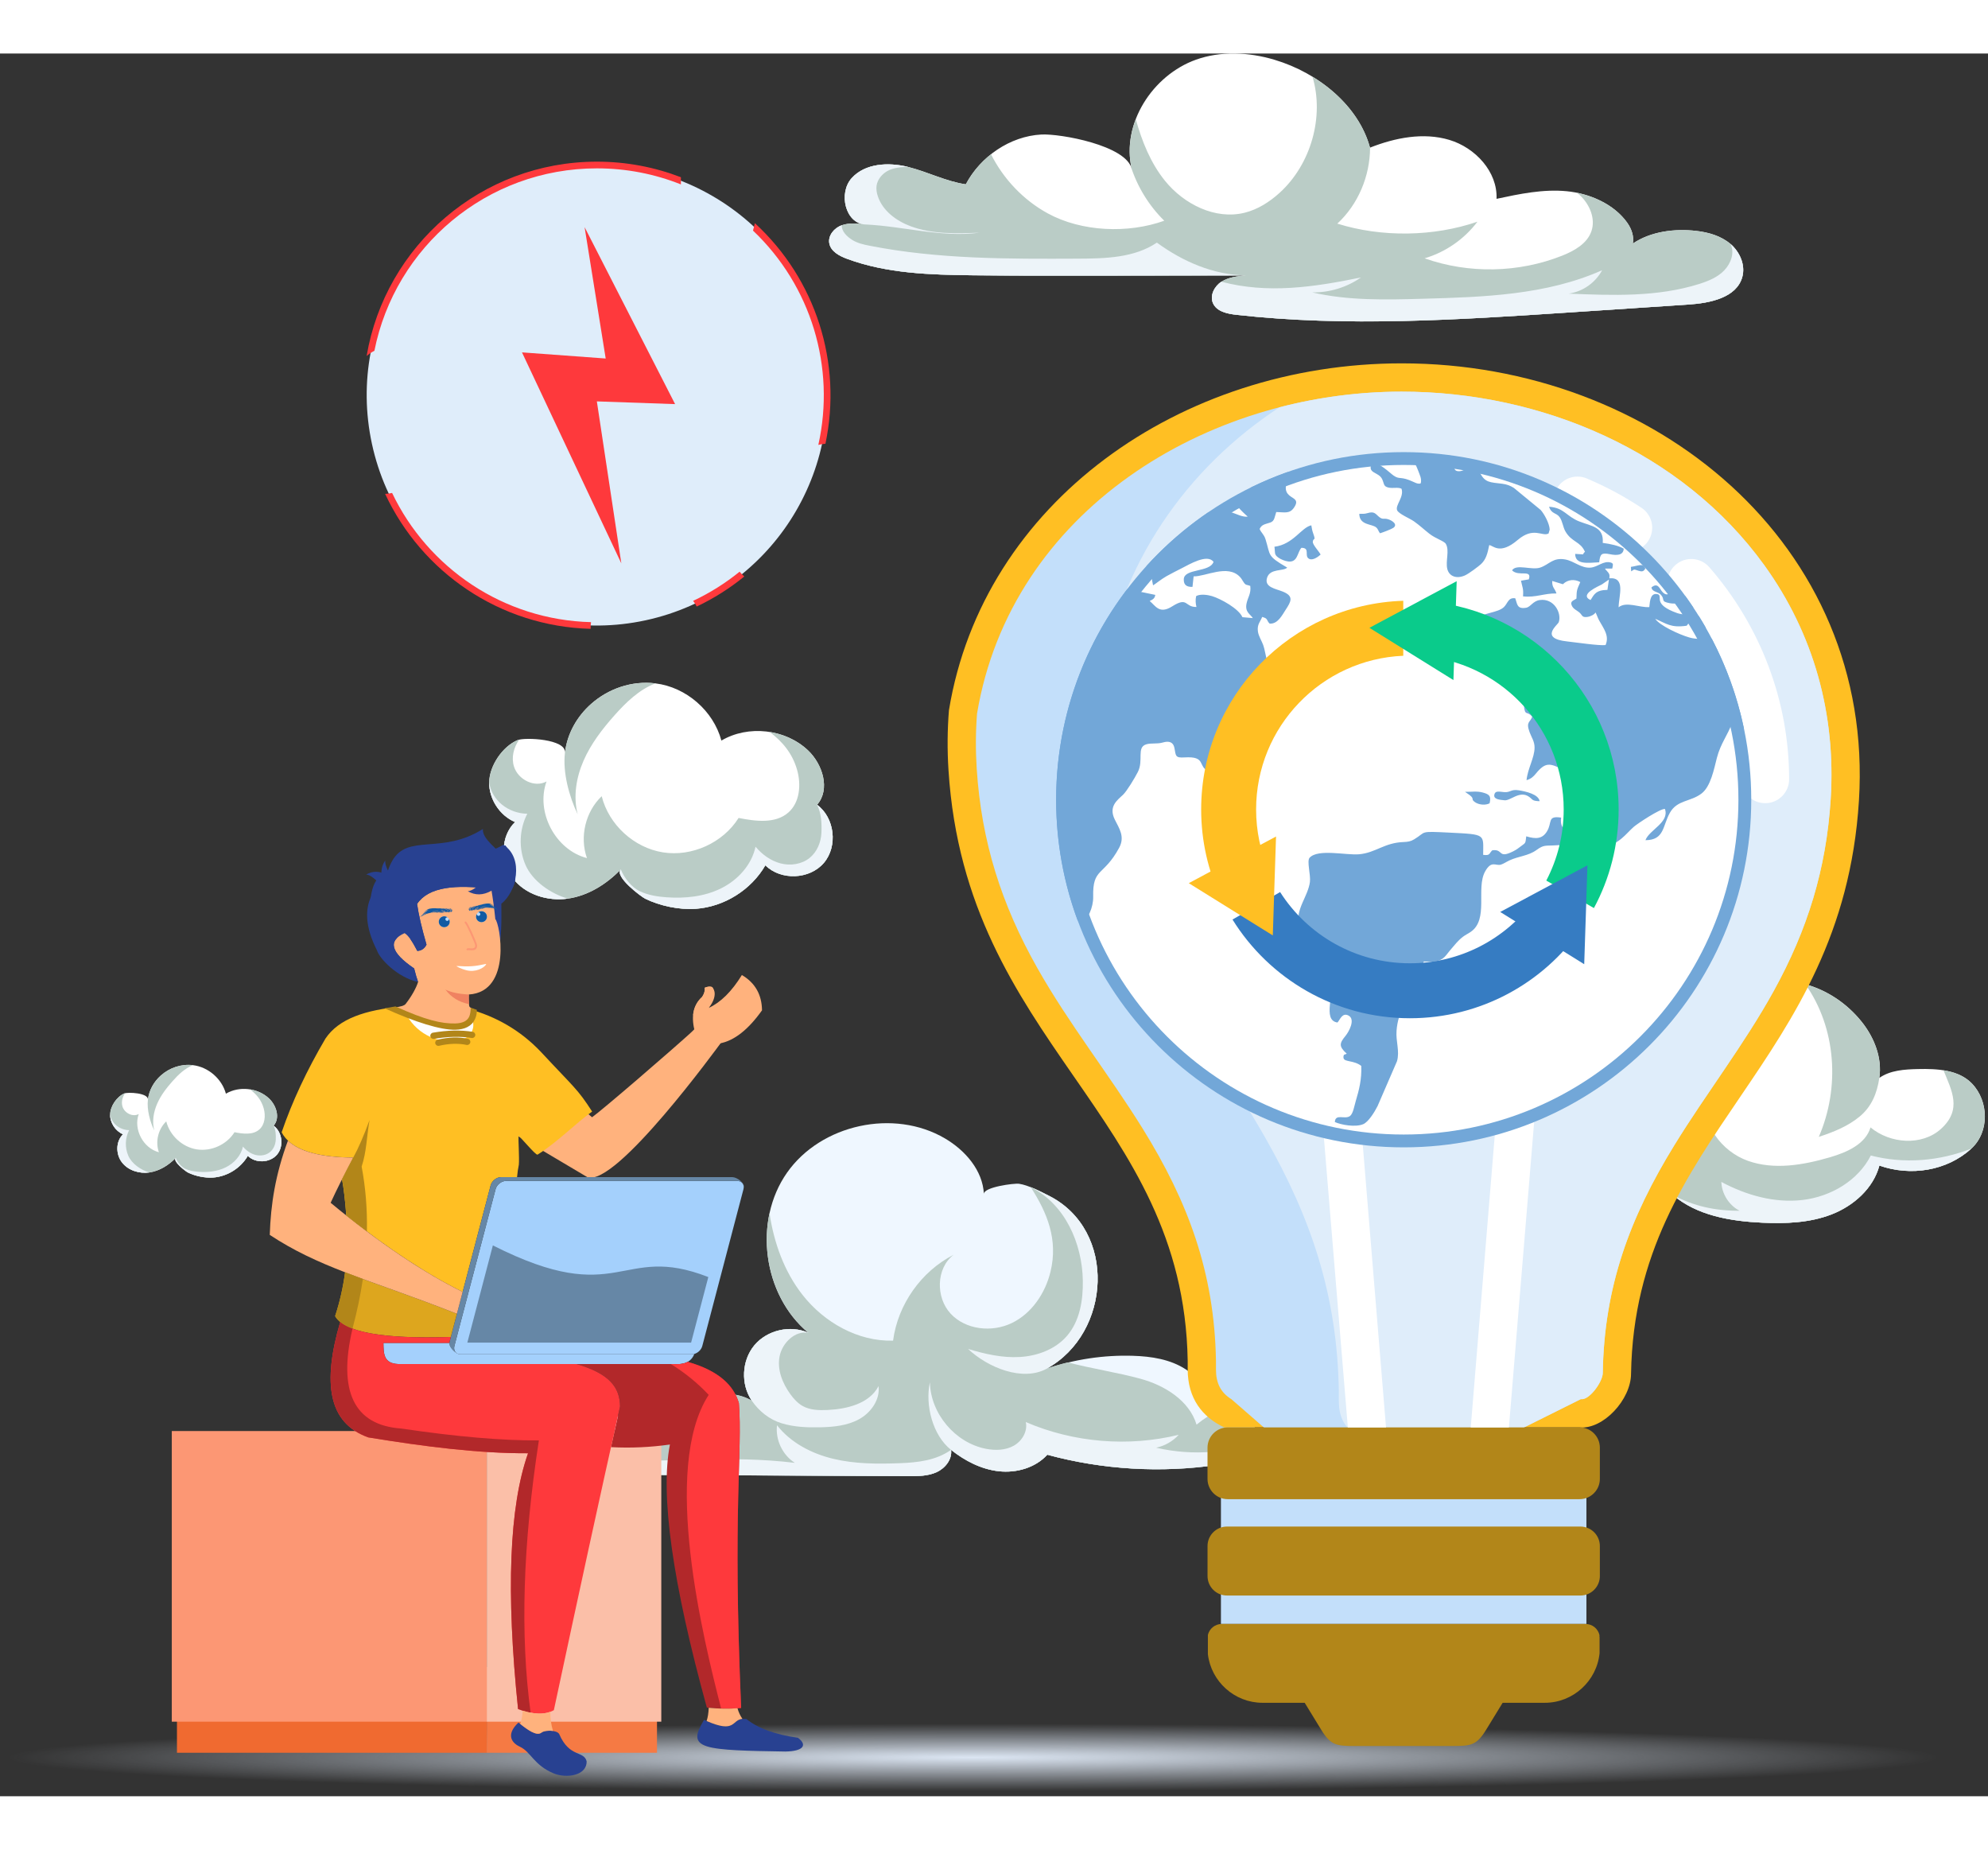 <svg xmlns="http://www.w3.org/2000/svg" width="459" height="427" viewBox="0 0 259 227" fill="none"><rect x="0" y="0" width="259" height="227" fill="#333333" stroke="none"/><path fill-rule="evenodd" clip-rule="evenodd" d="M126.803 226.342C56.961 226.342 -0.001 224.368 -0.001 221.95C-0.001 219.531 56.961 217.555 126.803 217.555C196.646 217.555 253.611 219.528 253.611 221.95C253.611 224.371 196.649 226.342 126.803 226.342Z" fill="url(#paint0_radial_628_2783)"></path><path fill-rule="evenodd" clip-rule="evenodd" d="M136.383 171.3C144.785 166.663 145.53 153.29 136.679 148.801C135.593 148.25 133.973 147.397 132.765 147.221C132.151 147.13 128.14 147.648 128.183 148.55C128.034 145.484 125.758 142.871 123.113 141.316C116.469 137.408 106.973 139.463 102.539 145.771C98.105 152.079 99.385 161.708 105.315 166.638C102.957 165.582 99.939 166.281 98.283 168.264C96.628 170.246 96.482 173.343 97.941 175.474C94.824 173.673 90.371 174.778 88.458 177.826C83.73 176.806 78.705 177.223 74.21 179.009C73.209 179.409 72.189 179.905 71.544 180.768C70.899 181.63 70.751 182.956 71.483 183.749C71.953 184.258 72.667 184.452 73.345 184.585C75.939 185.102 78.603 185.114 81.248 185.13C93.61 185.19 105.972 185.248 118.336 185.308C119.58 185.314 120.87 185.311 122.005 184.8C123.14 184.288 124.078 183.117 123.906 181.885C125.713 183.316 127.844 184.421 130.138 184.673C132.429 184.924 134.89 184.222 136.446 182.52C143.653 184.473 151.26 184.924 158.645 183.837C159.862 183.659 161.109 183.422 162.135 182.747C163.161 182.072 163.921 180.847 163.694 179.639C163.464 178.428 162.311 177.559 161.106 177.296C159.901 177.033 158.651 177.257 157.444 177.499C157.916 175.147 156.496 172.71 154.486 171.397C152.479 170.083 150 169.702 147.603 169.629C143.804 169.511 139.988 170.083 136.389 171.306L136.383 171.3Z" fill="#EFF7FF"></path><path fill-rule="evenodd" clip-rule="evenodd" d="M161.1 177.291C162.305 177.554 163.461 178.42 163.688 179.633C163.915 180.841 163.158 182.067 162.132 182.742C161.106 183.417 159.859 183.653 158.642 183.832C151.257 184.918 143.647 184.467 136.443 182.515C134.887 184.216 132.426 184.915 130.135 184.667C127.841 184.419 125.71 183.311 123.903 181.879C124.075 183.111 123.137 184.283 122.002 184.794C120.867 185.306 119.577 185.309 118.333 185.303C105.972 185.245 93.61 185.185 81.245 185.124C78.6 185.112 75.936 185.097 73.342 184.579C72.664 184.443 71.95 184.252 71.48 183.744C70.748 182.951 70.896 181.625 71.541 180.762C71.78 180.442 72.071 180.172 72.391 179.939C76.151 181.035 80.298 180.638 84.208 179.939C85.543 179.7 86.969 179.379 87.886 178.377C88.046 178.202 88.177 177.999 88.279 177.781C88.337 177.793 88.395 177.802 88.455 177.814C90.368 174.766 94.824 173.661 97.938 175.462C96.479 173.331 96.625 170.235 98.28 168.252C99.936 166.27 102.954 165.571 105.312 166.627C100.883 162.943 99.049 156.632 100.254 151.048C100.823 154.892 102.161 158.642 104.549 161.687C107.37 165.286 111.78 167.783 116.351 167.656C116.968 162.949 120.013 158.633 124.239 156.472C121.947 158.221 121.89 162.026 123.848 164.139C125.81 166.252 129.233 166.618 131.827 165.359C134.421 164.103 136.183 161.475 136.861 158.675C137.872 154.51 136.446 151.008 134.273 147.648C135.129 147.987 136.004 148.445 136.676 148.784C145.527 153.275 144.782 166.645 136.38 171.282C137.279 170.977 138.196 170.71 139.119 170.486C142.164 171.288 145.539 171.794 148.551 172.611C151.732 173.477 154.928 175.441 155.891 178.595C156.378 178.193 156.896 177.817 157.435 177.478C158.642 177.236 159.895 177.012 161.097 177.275L161.1 177.291Z" fill="#BACCC6"></path><path fill-rule="evenodd" clip-rule="evenodd" d="M136.382 171.3C144.784 166.663 145.529 153.29 136.678 148.801C136.006 148.462 135.132 148.005 134.275 147.666C138.7 149.818 140.995 154.927 141.073 159.849C141.116 162.398 140.674 165.104 139.009 167.035C137.508 168.775 135.183 169.644 132.892 169.783C130.597 169.923 128.318 169.399 126.118 168.733C128.718 171.185 133.255 173.028 136.382 171.3Z" fill="#EDF4F9"></path><path fill-rule="evenodd" clip-rule="evenodd" d="M97.943 175.47C96.484 173.339 96.629 170.243 98.285 168.26C99.941 166.278 102.958 165.579 105.316 166.635C103.576 166.314 101.914 167.955 101.569 169.689C101.221 171.423 101.938 173.218 102.983 174.647C103.418 175.243 103.924 175.806 104.566 176.167C105.54 176.714 106.715 176.742 107.832 176.687C110.389 176.563 113.283 175.846 114.457 173.576C114.681 175.328 113.48 177.029 111.933 177.883C110.386 178.739 108.558 178.909 106.793 178.945C105.126 178.979 103.431 178.906 101.835 178.419C100.237 177.931 98.887 176.851 97.943 175.473V175.47Z" fill="#EDF4F9"></path><path fill-rule="evenodd" clip-rule="evenodd" d="M71.545 180.764C70.901 181.627 70.752 182.953 71.485 183.746C71.954 184.254 72.668 184.448 73.346 184.581C75.94 185.099 78.604 185.111 81.249 185.126C93.611 185.187 105.973 185.244 118.338 185.305C119.582 185.311 120.871 185.308 122.006 184.796C123.141 184.285 124.08 183.113 123.907 181.881C121.946 183.258 119.609 183.528 117.215 183.619C114.318 183.725 111.382 183.725 108.561 183.047C105.74 182.372 103.016 180.958 101.23 178.676C101.006 180.571 101.947 182.553 103.558 183.576C95.191 182.547 86.719 183.513 78.292 183.349C75.837 183.304 72.459 183.047 71.551 180.764H71.545Z" fill="#EDF4F9"></path><path fill-rule="evenodd" clip-rule="evenodd" d="M123.904 181.879C125.711 183.31 127.842 184.415 130.136 184.666C132.428 184.917 134.888 184.215 136.444 182.514C143.651 184.466 151.258 184.917 158.643 183.831C159.86 183.652 161.107 183.416 162.133 182.741C163.159 182.066 163.919 180.84 163.689 179.633C162.705 181.536 160.117 181.948 157.984 182.13C155.52 182.339 153.025 182.157 150.619 181.6C151.748 181.367 152.795 180.768 153.57 179.917C146.984 181.53 139.874 180.94 133.644 178.261C133.908 179.469 133.151 180.74 132.07 181.343C130.993 181.945 129.676 181.981 128.462 181.745C124.446 180.973 121.231 177.16 121.149 173.07C120.505 176.058 121.504 179.984 123.901 181.882L123.904 181.879Z" fill="#EDF4F9"></path><path fill-rule="evenodd" clip-rule="evenodd" d="M166.049 0.816C171.803 2.535 177.016 6.824 178.481 12.26C181.765 10.965 185.442 10.238 188.826 11.252C192.207 12.266 195.119 15.402 194.971 18.928C197.983 18.284 201.055 17.639 204.121 17.936C207.06 18.22 210.269 19.582 212.018 22.07C212.566 22.848 212.902 23.82 212.727 24.755C215.081 23.154 218.223 22.785 221.002 23.106C222.603 23.29 224.226 23.759 225.452 24.804C226.677 25.851 227.422 27.564 226.989 29.117C226.233 31.829 222.767 32.513 219.958 32.701C214.758 33.043 209.56 33.388 204.36 33.733C189.94 34.686 175.429 35.64 161.067 34.033C159.892 33.903 158.521 33.615 158.037 32.534C157.589 31.535 158.207 30.316 159.13 29.725C160.053 29.132 161.188 29.011 162.281 28.905C155.7 28.914 149.117 28.923 142.536 28.932C137.27 28.938 132.003 28.944 126.736 28.887C121.203 28.823 115.552 28.663 110.361 26.744C109.35 26.372 108.236 25.778 108.045 24.719C107.861 23.699 108.693 22.718 109.668 22.37C110.642 22.022 111.714 22.146 112.743 22.273C110.125 22.149 109.204 18.184 110.96 16.235C112.719 14.288 115.755 14.143 118.303 14.773C120.849 15.405 123.231 16.658 125.828 17.037C127.726 13.429 131.582 10.765 135.674 10.55C138.117 10.42 146.723 11.952 147.443 15.03C146.066 9.161 150.149 2.819 155.827 0.798C158.969 -0.322 162.608 -0.213 166.052 0.816H166.049Z" fill="white"></path><path fill-rule="evenodd" clip-rule="evenodd" d="M212.018 22.07C212.566 22.848 212.902 23.819 212.727 24.754C215.081 23.153 218.223 22.784 221.002 23.105C222.603 23.289 224.226 23.759 225.452 24.803C226.677 25.85 227.422 27.563 226.989 29.116C226.233 31.828 222.767 32.512 219.958 32.7C214.758 33.042 209.56 33.387 204.36 33.732C189.94 34.686 175.429 35.639 161.067 34.032C159.892 33.902 158.521 33.614 158.037 32.533C157.589 31.535 158.207 30.315 159.13 29.725C160.053 29.131 161.188 29.01 162.281 28.904C155.7 28.913 149.117 28.922 142.536 28.931C137.27 28.938 132.003 28.944 126.736 28.886C121.203 28.823 115.552 28.662 110.361 26.743C109.35 26.371 108.236 25.777 108.045 24.718C107.861 23.698 108.693 22.717 109.668 22.369C110.642 22.021 111.714 22.145 112.743 22.272C110.125 22.148 109.204 18.18 110.96 16.234C112.719 14.287 115.755 14.142 118.303 14.772C120.849 15.404 123.231 16.658 125.828 17.036C126.621 15.528 127.759 14.191 129.109 13.122C130.738 16.352 133.338 19.097 136.516 20.829C140.92 23.229 146.959 23.474 151.681 21.779C149.68 19.815 148.151 17.32 147.31 14.651C147.367 14.775 147.416 14.899 147.446 15.029C146.934 12.853 147.177 10.616 147.97 8.555C148.781 11.454 149.904 14.266 151.787 16.591C154.259 19.639 158.331 21.679 162.141 20.741C163.858 20.317 165.398 19.333 166.709 18.144C170.804 14.424 172.551 8.219 170.992 3.021C174.597 5.213 177.467 8.455 178.493 12.266C178.493 12.266 178.493 12.266 178.496 12.266C178.484 15.955 176.946 19.651 174.228 22.157C180.003 23.964 186.759 23.871 192.483 21.906C190.776 24.176 188.324 25.874 185.6 26.677C191.36 28.714 197.859 28.583 203.534 26.325C205.114 25.696 206.767 24.764 207.327 23.156C207.896 21.531 207.118 19.675 205.865 18.492C205.735 18.368 205.598 18.25 205.456 18.141C207.993 18.658 210.538 19.957 212.027 22.073L212.018 22.07Z" fill="#BACCC6"></path><path fill-rule="evenodd" clip-rule="evenodd" d="M112.738 22.269C110.119 22.145 109.199 18.177 110.955 16.231C112.713 14.284 115.749 14.139 118.298 14.769C117.453 14.772 116.4 14.875 115.662 15.277C114.92 15.68 114.315 16.394 114.2 17.233C114.139 17.681 114.218 18.138 114.357 18.568C114.984 20.484 116.778 21.812 118.667 22.509C121.5 23.556 124.612 23.453 127.633 23.335C122.638 24.001 117.774 22.503 112.741 22.266L112.738 22.269Z" fill="#EDF4F9"></path><path fill-rule="evenodd" clip-rule="evenodd" d="M159.125 29.723C158.204 30.316 157.584 31.532 158.032 32.531C158.516 33.609 159.887 33.897 161.062 34.03C175.424 35.637 189.935 34.684 204.355 33.73C209.552 33.385 214.753 33.04 219.953 32.698C222.762 32.513 226.224 31.826 226.984 29.114C227.42 27.561 226.672 25.848 225.447 24.801C226.019 25.921 225.525 27.295 224.669 28.212C223.809 29.129 222.601 29.626 221.403 30.007C215.945 31.735 210.085 31.514 204.364 31.275C206.19 31.027 207.863 29.853 208.726 28.227C201.474 31.46 193.298 31.726 185.362 31.944C180.54 32.077 175.651 32.202 170.951 31.112C173.206 31.151 175.467 30.461 177.31 29.169C171.19 30.428 165.163 31.327 159.122 29.723H159.125Z" fill="#EDF4F9"></path><path fill-rule="evenodd" clip-rule="evenodd" d="M162.275 28.902C155.695 28.911 149.112 28.92 142.531 28.93C137.264 28.936 131.998 28.942 126.731 28.884C121.198 28.82 115.547 28.66 110.355 26.741C109.344 26.369 108.231 25.776 108.04 24.716C107.855 23.696 108.688 22.715 109.662 22.367C109.638 23.172 110.34 23.844 111.021 24.274C111.702 24.704 112.508 24.883 113.301 25.037C122.215 26.796 131.377 26.762 140.464 26.72C144.005 26.705 147.786 26.617 150.719 24.631C154.136 27.116 158.053 28.82 162.275 28.902Z" fill="#EDF4F9"></path><path fill-rule="evenodd" clip-rule="evenodd" d="M235.21 121.231C230.772 119.996 225.878 121.077 222.406 125.066C218.338 123.057 213.319 123.099 209.287 125.175C205.256 127.252 202.307 131.314 201.581 135.791C199.208 135.476 196.762 135.161 194.447 135.775C192.131 136.39 189.955 138.167 189.628 140.54C186.752 140.637 183.735 143.424 184.806 146.097C185.411 147.611 187.085 148.443 188.699 148.67C190.312 148.897 191.953 148.658 193.584 148.715C197.083 148.845 200.361 150.344 203.694 151.412C206.454 152.299 209.496 152.708 212.375 152.187C214.603 151.785 216.791 150.625 217.938 148.676C221.077 151.361 225.421 152.096 229.549 152.29C232.622 152.435 235.773 152.32 238.639 151.203C241.502 150.087 244.057 147.819 244.85 144.85C248.909 146.279 253.622 145.558 256.824 142.646C259.213 140.476 259.119 136.472 256.915 134.174C255.181 132.364 252.375 132.222 249.866 132.279C248.122 132.319 246.27 132.431 244.841 133.433C245.232 130.842 244.19 128.187 242.556 126.138C240.6 123.689 237.997 122.003 235.21 121.228V121.231Z" fill="white"></path><path fill-rule="evenodd" clip-rule="evenodd" d="M235.21 121.232C237.995 122.004 240.601 123.693 242.556 126.142C244.191 128.191 245.232 130.843 244.842 133.437C244.545 135.419 243.846 137.16 242.305 138.443C240.764 139.727 238.864 140.492 236.957 141.11C239.741 134.696 239.233 126.953 235.213 121.232H235.21Z" fill="#BACCC6"></path><path fill-rule="evenodd" clip-rule="evenodd" d="M256.823 142.644C253.62 145.556 248.908 146.276 244.849 144.848C244.055 147.817 241.501 150.084 238.637 151.201C235.774 152.318 232.62 152.433 229.548 152.288C225.422 152.094 221.078 151.358 217.937 148.674C216.789 150.623 214.601 151.782 212.373 152.185C209.495 152.705 206.453 152.297 203.692 151.41C200.357 150.338 197.081 148.84 193.582 148.713C191.954 148.652 190.313 148.895 188.697 148.668C187.084 148.441 185.41 147.605 184.804 146.095C183.733 143.425 186.751 140.634 189.626 140.537C189.666 140.262 189.729 139.993 189.817 139.735C190.949 139.617 192.108 139.657 193.231 139.811C199.028 140.625 204.179 144.179 209.985 144.899C211.55 145.093 213.172 145.072 214.665 144.554C215.966 144.1 217.116 143.289 218.13 142.354C220.055 140.58 221.542 138.328 222.413 135.858C221.52 139.375 224.299 143.022 227.719 144.233C231.14 145.447 234.929 144.787 238.413 143.77C240.605 143.128 243.041 142.069 243.695 139.881C246.256 142.015 250.388 142.314 252.864 140.083C255.676 137.547 254.256 135.056 253.2 132.438C254.613 132.661 255.933 133.152 256.914 134.172C259.114 136.469 259.208 140.474 256.823 142.644Z" fill="#BACCC6"></path><path fill-rule="evenodd" clip-rule="evenodd" d="M217.94 148.676C221.079 151.361 225.425 152.096 229.551 152.29C232.623 152.435 235.774 152.32 238.641 151.203C241.504 150.087 244.059 147.819 244.852 144.85C248.911 146.279 253.624 145.558 256.826 142.646C252.637 144.272 248.082 144.665 243.732 143.539C242.07 146.821 238.514 148.894 234.863 149.33C231.213 149.766 227.502 148.718 224.26 146.981C224.311 148.531 225.253 150.023 226.633 150.734C223.561 150.765 220.643 150.15 217.943 148.679L217.94 148.676Z" fill="#EDF4F9"></path><path fill-rule="evenodd" clip-rule="evenodd" d="M184.805 146.094C185.411 147.607 187.085 148.44 188.698 148.667C190.311 148.894 191.952 148.655 193.583 148.712C197.082 148.842 200.36 150.34 203.693 151.409C206.454 152.296 209.496 152.704 212.374 152.184C214.602 151.781 216.79 150.622 217.938 148.673C214.441 150.017 210.201 149.968 206.611 148.894C204.571 148.282 202.661 147.295 200.66 146.569C195.711 144.771 189.854 144.592 184.808 146.094H184.805Z" fill="#EDF4F9"></path><path fill-rule="evenodd" clip-rule="evenodd" d="M85.392 82.043C89.387 82.527 92.938 85.605 93.985 89.492C97.475 87.436 102.294 87.972 105.248 90.748C107.185 92.57 108.208 95.857 106.45 97.855C108.75 99.541 109.183 103.258 107.331 105.428C105.478 107.598 101.737 107.75 99.712 105.74C97.853 108.951 94.342 111.146 90.641 111.406C88.507 111.558 86 111.034 84.078 110.099C83.515 109.826 80.001 107.181 80.882 106.276C79.017 108.192 76.632 109.702 73.987 110.077C71.338 110.456 68.435 109.551 66.81 107.429C65.184 105.307 65.178 101.962 67.103 100.107C65.091 99.25 63.698 97.104 63.731 94.916C63.768 92.794 65.436 90.288 67.424 89.437C68.357 89.038 73.811 89.28 73.602 91.081C73.893 88.578 75.176 86.344 77.016 84.715C79.241 82.748 82.283 81.661 85.392 82.039V82.043Z" fill="white"></path><path fill-rule="evenodd" clip-rule="evenodd" d="M73.601 91.085C73.891 88.581 75.175 86.348 77.015 84.719C79.24 82.752 82.282 81.665 85.391 82.043C83.269 82.852 81.552 84.522 80.045 86.217C78.459 88 76.985 89.919 76.028 92.108C75.072 94.293 74.663 96.781 75.26 99.094C74.143 96.763 73.301 93.648 73.601 91.085Z" fill="#BACCC6"></path><path fill-rule="evenodd" clip-rule="evenodd" d="M106.45 97.855C108.75 99.541 109.183 103.258 107.331 105.429C105.478 107.599 101.737 107.75 99.712 105.74C97.853 108.952 94.342 111.146 90.641 111.407C88.507 111.558 86 111.034 84.078 110.099C83.515 109.827 80.001 107.181 80.882 106.276C79.017 108.192 76.632 109.703 73.987 110.078C71.338 110.456 68.435 109.551 66.81 107.429C65.184 105.308 65.178 101.963 67.103 100.107C65.091 99.251 63.698 97.105 63.731 94.916C63.768 92.794 65.436 90.288 67.424 89.438C67.482 89.413 67.555 89.392 67.642 89.371C66.916 90.394 66.592 91.696 66.964 92.882C67.494 94.58 69.646 95.673 71.205 94.819C69.758 98.8 72.367 103.749 76.469 104.799C75.488 102.048 76.275 98.751 78.391 96.739C79.314 100.449 82.595 103.455 86.37 104.054C90.144 104.654 94.197 102.81 96.225 99.572C98.444 100.007 101.02 100.353 102.715 98.857C104.204 97.544 104.392 95.24 103.853 93.327C103.238 91.148 101.928 89.619 100.272 88.369C102.118 88.66 103.883 89.459 105.248 90.742C107.185 92.564 108.205 95.852 106.45 97.849V97.855Z" fill="#BACCC6"></path><path fill-rule="evenodd" clip-rule="evenodd" d="M73.986 110.078C71.338 110.456 68.435 109.551 66.81 107.429C65.184 105.307 65.178 101.963 67.103 100.107C65.09 99.251 63.698 97.104 63.731 94.916C64.052 97.316 66.277 98.996 68.698 99.023C67.639 101.064 67.551 103.585 68.465 105.695C69.379 107.804 71.771 109.454 73.983 110.078H73.986Z" fill="#EDF4F9"></path><path fill-rule="evenodd" clip-rule="evenodd" d="M80.882 106.276C80.001 107.181 83.515 109.827 84.078 110.099C86 111.034 88.507 111.558 90.641 111.407C94.342 111.143 97.853 108.952 99.712 105.74C101.737 107.75 105.475 107.599 107.331 105.429C109.183 103.258 108.75 99.541 106.45 97.856C107.007 98.96 107.073 100.283 107.016 101.518C106.958 102.753 106.444 103.997 105.481 104.775C104.446 105.613 102.987 105.825 101.701 105.492C100.411 105.159 99.288 104.33 98.432 103.316C97.929 105.692 96.119 107.666 93.94 108.743C91.763 109.821 89.254 110.081 86.83 109.905C85.643 109.821 84.445 109.63 83.37 109.121C82.292 108.619 81.315 107.384 80.882 106.276Z" fill="#EDF4F9"></path><path fill-rule="evenodd" clip-rule="evenodd" d="M25.145 131.772C27.137 132.014 28.907 133.549 29.431 135.486C31.171 134.46 33.572 134.73 35.046 136.113C36.011 137.021 36.523 138.661 35.645 139.657C36.792 140.499 37.007 142.351 36.084 143.432C35.161 144.512 33.296 144.591 32.285 143.586C31.359 145.187 29.607 146.28 27.763 146.41C26.698 146.486 25.448 146.223 24.491 145.759C24.209 145.623 22.457 144.304 22.896 143.853C21.967 144.809 20.777 145.56 19.46 145.747C18.141 145.935 16.694 145.487 15.883 144.428C15.071 143.371 15.068 141.703 16.031 140.777C15.026 140.35 14.333 139.279 14.351 138.189C14.369 137.13 15.202 135.883 16.191 135.459C16.657 135.259 19.376 135.38 19.27 136.276C19.415 135.029 20.054 133.915 20.971 133.104C22.079 132.123 23.598 131.582 25.148 131.769L25.145 131.772Z" fill="white"></path><path fill-rule="evenodd" clip-rule="evenodd" d="M19.266 136.28C19.412 135.033 20.05 133.919 20.967 133.108C22.075 132.127 23.595 131.586 25.145 131.773C24.088 132.176 23.232 133.008 22.481 133.856C21.691 134.746 20.952 135.702 20.477 136.792C19.999 137.881 19.796 139.122 20.096 140.273C19.539 139.113 19.118 137.558 19.269 136.28H19.266Z" fill="#BACCC6"></path><path fill-rule="evenodd" clip-rule="evenodd" d="M35.645 139.655C36.792 140.497 37.007 142.349 36.084 143.43C35.161 144.51 33.296 144.589 32.285 143.584C31.359 145.185 29.607 146.278 27.763 146.408C26.698 146.484 25.448 146.22 24.491 145.757C24.209 145.621 22.457 144.301 22.896 143.85C21.967 144.807 20.777 145.557 19.46 145.745C18.141 145.933 16.694 145.485 15.883 144.425C15.071 143.369 15.068 141.701 16.031 140.775C15.026 140.348 14.333 139.277 14.351 138.187C14.369 137.131 15.202 135.881 16.191 135.457C16.219 135.445 16.258 135.433 16.3 135.423C15.937 135.932 15.777 136.58 15.961 137.173C16.225 138.017 17.299 138.562 18.077 138.139C17.357 140.124 18.655 142.588 20.701 143.115C20.214 141.744 20.605 140.1 21.661 139.095C22.121 140.944 23.756 142.443 25.638 142.742C27.521 143.039 29.54 142.122 30.551 140.506C31.656 140.724 32.942 140.896 33.787 140.148C34.528 139.492 34.622 138.344 34.353 137.391C34.047 136.304 33.393 135.542 32.567 134.918C33.487 135.063 34.368 135.46 35.049 136.101C36.014 137.01 36.526 138.65 35.648 139.646L35.645 139.655Z" fill="#BACCC6"></path><path fill-rule="evenodd" clip-rule="evenodd" d="M19.46 145.748C18.14 145.935 16.693 145.487 15.882 144.428C15.071 143.371 15.068 141.704 16.03 140.777C15.025 140.351 14.332 139.279 14.351 138.189C14.511 139.385 15.622 140.224 16.826 140.236C16.3 141.253 16.254 142.509 16.712 143.562C17.166 144.616 18.358 145.436 19.463 145.748H19.46Z" fill="#EDF4F9"></path><path fill-rule="evenodd" clip-rule="evenodd" d="M22.896 143.852C22.457 144.303 24.209 145.622 24.491 145.758C25.448 146.225 26.698 146.485 27.763 146.409C29.61 146.279 31.359 145.186 32.285 143.585C33.293 144.587 35.161 144.511 36.084 143.431C37.007 142.35 36.792 140.495 35.645 139.656C35.923 140.207 35.957 140.864 35.927 141.481C35.899 142.096 35.642 142.716 35.164 143.104C34.646 143.522 33.92 143.628 33.278 143.461C32.636 143.295 32.076 142.883 31.65 142.374C31.401 143.561 30.499 144.545 29.413 145.08C28.326 145.619 27.076 145.749 25.868 145.662C25.278 145.619 24.682 145.522 24.143 145.271C23.604 145.02 23.117 144.405 22.902 143.852H22.896Z" fill="#EDF4F9"></path><path d="M159.066 188.107H206.682V204.558H159.066V188.107Z" fill="#C3DFFA"></path><path fill-rule="evenodd" clip-rule="evenodd" d="M159.499 178.955C156.626 177.617 154.735 175.144 154.735 171.421V170.262C154.175 138.044 125.861 129.012 123.573 93.37C123.4 90.697 123.425 88.085 123.63 85.54C128.065 58.507 153.757 40.357 182.624 40.357C215.517 40.357 244.291 63.925 242.184 97.347C240.005 131.923 213.029 140.686 212.496 171.945C212.496 175.329 208.879 179.23 205.798 178.958H159.499V178.955Z" fill="#FFBF23"></path><path fill-rule="evenodd" clip-rule="evenodd" d="M160.412 175.267L172.723 185.988L195.445 180.504L205.958 175.267L206.103 175.279C207.19 175.249 208.794 172.97 208.809 171.883C208.982 160.638 212.326 151.624 218.153 142.162C222.33 135.379 227.231 129.083 231.087 122.097C235.485 114.124 237.928 106.233 238.503 97.113C239.196 86.098 236.317 75.598 229.843 66.639C219.079 51.746 200.694 44.043 182.62 44.043C157.119 44.043 131.696 59.628 127.289 85.989C127.105 88.365 127.095 90.757 127.247 93.136C127.858 102.658 130.47 110.846 135.147 119.122C139.254 126.392 144.455 132.93 148.853 140.01C154.8 149.593 158.218 158.786 158.418 170.261V171.42C158.418 173.188 159.044 174.42 160.412 175.27V175.267Z" fill="#C3DFFA"></path><path fill-rule="evenodd" clip-rule="evenodd" d="M176.416 179.714L180.935 184.009L195.446 180.507L205.959 175.27L206.104 175.285C207.191 175.252 208.795 172.976 208.813 171.886C208.985 160.638 212.33 151.627 218.157 142.165C222.334 135.382 227.234 129.086 231.091 122.097C235.489 114.124 237.931 106.236 238.507 97.113C239.2 86.098 236.321 75.598 229.847 66.639C219.083 51.746 200.698 44.043 182.624 44.043C177.243 44.043 171.864 44.739 166.688 46.083C154.768 53.895 145.757 66.281 143.296 82.336C143.112 84.93 143.102 87.536 143.257 90.13C143.865 100.518 146.48 109.448 151.154 118.474C155.261 126.404 160.462 133.533 164.86 141.257C170.81 151.709 174.225 161.737 174.425 174.25V175.515C174.425 177.443 175.051 178.787 176.419 179.717L176.416 179.714Z" fill="#DFEDFA"></path><path fill-rule="evenodd" clip-rule="evenodd" d="M208.395 208.358C208.038 211.978 204.96 214.827 201.258 214.827H195.767L193.63 218.317C192.404 220.323 191.681 220.457 189.326 220.457H176.419C174.064 220.457 173.347 220.329 172.115 218.317L169.978 214.827H164.484C160.831 214.827 157.786 212.051 157.365 208.5V205.991C157.559 205.174 158.298 204.559 159.175 204.559H206.57C207.451 204.559 208.196 205.183 208.383 206.006C208.401 206.082 208.353 206.236 208.395 206.27V208.358ZM159.847 191.871H205.901C207.294 191.871 208.432 193.009 208.432 194.401V198.324C208.432 199.713 207.294 200.855 205.901 200.855H159.847C158.455 200.855 157.32 199.716 157.32 198.324V194.401C157.32 193.009 158.458 191.871 159.847 191.871ZM159.95 178.955H205.798C207.245 178.955 208.432 180.139 208.432 181.588V185.672C208.432 187.119 207.245 188.305 205.798 188.305H159.95C158.503 188.305 157.317 187.119 157.317 185.672V181.588C157.317 180.142 158.5 178.955 159.95 178.955Z" fill="#B28619"></path><path fill-rule="evenodd" clip-rule="evenodd" d="M175.599 178.955L170.722 119.979H163.658C160.607 119.979 157.834 118.732 155.827 116.726L155.833 116.719C153.823 114.71 152.573 111.937 152.573 108.895C152.573 105.853 153.82 103.071 155.827 101.064C157.837 99.058 160.607 97.811 163.658 97.811C166.709 97.811 169.282 99.015 171.228 100.962C173.201 102.938 174.473 105.683 174.733 108.68L175.284 115H196.896L197.45 108.68C197.71 105.686 198.981 102.938 200.958 100.962C202.901 99.018 205.513 97.811 208.525 97.811C211.537 97.811 214.337 99.061 216.349 101.07L216.355 101.064C218.362 103.071 219.609 105.844 219.609 108.895C219.609 111.946 218.362 114.719 216.355 116.726C214.349 118.732 211.576 119.979 208.525 119.979H201.46L196.584 178.955H191.611L196.463 119.979H175.72L180.572 178.955H175.599ZM170.289 115L169.775 109.107C169.618 107.285 168.87 105.638 167.711 104.479C166.666 103.434 165.265 102.787 163.661 102.787C162.056 102.787 160.458 103.477 159.35 104.582C158.243 105.69 157.555 107.215 157.555 108.892C157.555 110.569 158.239 112.1 159.341 113.202H159.35C160.458 114.31 161.984 114.997 163.661 114.997H170.289V115ZM201.89 115H208.522C210.199 115 211.724 114.31 212.832 113.205C213.94 112.097 214.627 110.572 214.627 108.895C214.627 107.218 213.94 105.693 212.832 104.585V104.576C211.73 103.474 210.205 102.79 208.522 102.79C206.839 102.79 205.519 103.438 204.475 104.485C203.313 105.647 202.565 107.294 202.405 109.113L201.89 115.006V115Z" fill="white"></path><path fill-rule="evenodd" clip-rule="evenodd" d="M204.313 61.074C202.733 60.408 201.992 58.586 202.658 57.006C203.324 55.426 205.146 54.684 206.726 55.35C208.015 55.898 209.241 56.482 210.388 57.099C211.575 57.738 212.734 58.431 213.857 59.176C215.289 60.123 215.682 62.054 214.735 63.486C213.787 64.918 211.856 65.311 210.425 64.364C209.465 63.728 208.469 63.132 207.44 62.581C206.387 62.015 205.342 61.513 204.313 61.074ZM217.992 71.002C216.863 69.703 216.999 67.736 218.298 66.607C219.596 65.478 221.563 65.614 222.696 66.913C225.986 70.693 228.616 75.055 230.411 79.819C232.142 84.42 233.09 89.378 233.09 94.53C233.09 96.252 231.694 97.647 229.972 97.647C228.25 97.647 226.854 96.252 226.854 94.53C226.854 90.117 226.055 85.9 224.59 82.011C223.068 77.97 220.819 74.25 217.995 71.005L217.992 71.002Z" fill="white"></path><path fill-rule="evenodd" clip-rule="evenodd" d="M182.877 51.92C157.869 51.92 137.598 72.191 137.598 97.199C137.598 122.207 157.869 142.478 182.877 142.478C207.885 142.478 228.156 122.207 228.156 97.199C228.156 72.191 207.885 51.92 182.877 51.92Z" fill="#72A7D8"></path><path fill-rule="evenodd" clip-rule="evenodd" d="M182.876 53.592C158.791 53.592 139.265 73.115 139.265 97.2C139.265 121.285 158.791 140.808 182.876 140.808C206.961 140.808 226.484 121.285 226.484 97.2C226.484 73.115 206.961 53.592 182.876 53.592Z" fill="white"></path><path fill-rule="evenodd" clip-rule="evenodd" d="M162.066 68.924C161.833 68.612 161.797 68.443 161.546 68.18C159.948 66.478 157.072 68.143 155.507 68.104L155.359 69.475C154.62 69.493 154.194 69.245 154.227 68.464C154.29 67.051 157.62 67.605 158.101 66.218C157.308 65.113 154.926 66.557 153.976 67.035C153.285 67.387 152.617 67.723 151.987 68.074C151.315 68.449 150.543 69.091 150.222 69.275C150.041 68.534 149.962 67.193 149.614 66.757C149.526 66.751 149.438 66.754 149.351 66.766C151.745 64.13 154.448 61.781 157.399 59.768C157.578 59.865 157.805 59.922 158.05 59.941C159.012 60.013 159.309 59.408 160.483 59.777C161.074 59.962 161.891 60.419 162.56 60.319C162.378 60.183 161.5 59.353 161.391 59.157C160.38 57.352 163.501 58.693 162.941 56.538C164.506 55.769 166.122 55.091 167.781 54.504C167.854 54.701 167.842 54.989 167.727 55.421C167.491 56.329 167.309 56.983 167.969 57.555C168.514 58.024 169.313 58.112 168.562 59.181C168.008 59.971 167.376 59.753 166.271 59.722C166.05 60.346 166.077 60.897 165.496 61.091C164.803 61.324 164.397 61.33 164.107 61.923C164.306 62.438 164.663 62.598 164.878 63.282C165.55 65.44 165.027 65.401 167.702 66.963C167.17 67.48 165.463 67.032 165.072 68.295C164.691 69.53 166.201 69.711 167.133 70.09C168.604 70.686 168.199 71.385 167.497 72.454C167.058 73.12 166.474 74.345 165.408 74.254C164.96 73.819 165.257 73.598 164.436 73.389C164.216 73.994 163.749 74.345 163.883 75.284C163.973 75.907 164.373 76.488 164.573 77.048C164.794 77.666 164.857 78.368 165.066 78.998C165.617 80.675 166.667 82.173 165.805 84.915C165.608 85.548 165.36 86.044 165.003 86.547C164.639 87.058 164.294 87.24 164.07 88.051C163.668 89.504 163.25 89.825 161.7 90.566C159.624 91.559 159.061 94.15 157.429 93.469C155.998 92.87 157.211 91.508 154.33 91.686C153.113 91.762 153.201 91.502 153.007 90.46C152.862 89.68 152.302 89.51 151.509 89.74C150.716 89.973 149.98 89.776 149.317 89.988C148.049 90.391 149.018 92.071 148.237 93.59C147.819 94.407 146.802 96.084 146.315 96.547C145.552 97.268 144.386 98.076 145.246 99.801C145.815 100.943 146.584 102.014 145.806 103.455C143.769 107.223 142.334 106.016 142.422 109.839C142.452 111.237 141.702 112.859 140.869 113.28C140.66 113.135 140.56 113.014 140.382 112.877C138.581 107.995 137.594 102.716 137.594 97.207C137.594 86.886 141.051 77.372 146.865 69.757L150.51 70.516C150.446 71.001 150.168 71.125 149.783 71.309C150.561 71.957 151.046 73.065 152.713 72.012C154.79 70.698 154.324 72.124 155.876 72.09C155.761 71.609 155.725 71.191 155.837 70.674C156.358 70.365 157.36 70.51 157.889 70.671C159.04 71.019 161.379 72.302 161.864 73.419L163.223 73.54C162.884 73.013 162.175 72.771 162.399 71.645C162.563 70.828 163.017 70.359 162.887 69.345C162.415 69.163 162.342 69.3 162.063 68.93L162.066 68.924ZM227.181 87.827C226.315 83.723 224.895 79.824 223.003 76.21C222.117 76.222 221.103 76.355 220.095 76.065C218.693 75.662 216.187 74.472 215.645 73.631C217.107 74.249 217.664 74.836 219.744 74.533C219.943 74.321 220.089 73.994 220.297 73.74C220.697 74.173 220.761 74.908 221.384 75.005C221.717 75.057 222.008 74.948 222.21 74.751C221.923 74.249 221.626 73.755 221.321 73.268C220.394 73.089 219.19 73.132 218.503 72.886C215.3 71.748 216.632 70.789 216.045 70.45C215.037 70.15 214.961 71.234 214.873 72.106C213.608 72.199 211.88 71.322 210.875 72.13C210.902 70.622 211.834 68.174 209.664 68.355C209.752 67.829 209.634 67.726 209.304 67.347C209.08 67.087 209.249 67.332 209.113 67.09H210.045C210.115 66.678 210.272 66.424 209.858 66.303C208.883 66.025 208.175 66.896 207.209 66.966C205.965 67.054 205.1 66.118 203.931 65.903C202.3 65.604 201.846 66.563 200.656 66.96C199.542 67.332 197.538 66.439 196.994 67.32C197.856 68.198 199.633 67.123 199.176 68.494L198.156 68.67C198.337 69.545 198.501 69.672 198.422 70.707C200.06 70.898 201.192 70.292 202.781 70.329C202.554 69.626 202.197 69.599 202.224 68.703L203.616 69.127C203.635 69.115 203.656 69.091 203.665 69.082C204.261 68.522 205.127 68.428 205.883 68.849C205.493 69.784 205.399 69.769 205.381 70.995C205.036 71.258 204.476 71.319 204.794 71.951C204.997 72.357 205.396 72.508 205.735 72.781C206.171 73.135 206.05 73.483 206.795 73.389C207.243 73.331 207.724 73.065 207.872 72.805C208.066 73.189 208.139 73.483 208.35 73.864C208.925 74.902 209.703 75.847 209.174 77.054C208.302 77.154 205.266 76.694 204.194 76.582C200.493 76.192 202.947 74.439 203.078 74.067C203.48 72.908 202.475 70.919 200.596 71.188C199.709 71.316 199.409 72.087 198.831 72.19C197.587 72.408 197.681 71.651 197.408 70.958C196.482 70.834 196.458 71.582 195.94 72.096C195.165 72.868 193.137 72.835 192.172 73.695C191.43 74.358 191.566 74.373 191.227 75.387C190.652 75.426 190.362 75.275 189.917 75.635C189.62 75.874 189.363 76.162 189.481 76.752C189.956 77.061 191.17 77.13 191.902 77.039C192.826 76.924 192.859 76.276 193.04 75.468C193.661 75.547 194.145 75.826 194.66 75.959C195.489 76.171 195.901 75.562 196.252 76.21C196.691 77.021 197.06 78.102 197.508 78.874C196.706 78.892 196.382 78.053 195.177 78.114L195.014 79.004L193.355 78.892C193.437 79.503 193.843 80.003 194.172 80.242C194.944 80.805 195.026 80.481 195.513 80.042C197.853 79.948 196.945 81.728 197.484 83.362C197.765 84.216 198.446 84.116 198.537 84.955C198.692 86.395 198.94 85.548 199.612 86.38C199.391 87.128 198.755 87.001 199.279 88.402C199.524 89.062 199.933 89.607 199.927 90.412C199.914 91.75 199.043 93.091 198.879 94.647C199.47 94.492 199.809 94.147 200.081 93.811C201.349 92.255 201.927 92.422 203.659 93.291L203.737 93.887C206.561 94.244 207.866 95.664 207.736 98.712C207.678 100.031 206.928 100.912 205.829 101.218C204.591 101.563 203.111 101.318 203.389 99.526C201.537 99.254 202.266 100.137 201.54 101.324C200.953 102.283 200.145 102.362 198.843 101.963C198.725 102.828 198.816 102.786 198.232 103.195C197.817 103.485 197.69 103.646 197.121 103.93C195.108 104.932 195.886 103.57 194.415 103.788C193.97 104.199 194.173 104.502 193.228 104.378C193.237 101.669 193.658 101.723 188.878 101.484C184.753 101.278 185.915 101.354 184.229 102.362C183.775 102.635 183.43 102.686 182.828 102.71C180.334 102.807 179.244 104.1 177.074 104.302C175.412 104.457 171.713 103.552 170.617 104.753C170.227 105.18 170.781 106.99 170.657 107.922C170.536 108.834 170.048 109.79 169.706 110.574C167.757 115.008 171.432 113.795 172.3 117.92C172.539 119.052 172.924 119.567 173.311 120.526C174.001 122.246 172.179 125.911 174.244 126.217C174.543 125.945 174.852 124.831 175.721 125.33C176.589 125.833 175.766 127.382 175.291 127.96C174.483 128.944 174.416 129.326 175.457 130.282L175.112 130.412C175.031 130.518 175 130.718 175.046 130.878C175.188 131.381 176.396 131.123 177.349 131.871C177.416 133.627 177.074 134.962 176.614 136.505C176.441 137.086 176.29 138.088 175.875 138.397C175.212 138.893 173.971 138.031 173.905 139.178C174.695 139.544 176.583 139.898 177.612 139.453C178.269 139.169 179.038 137.952 179.468 137.111L182.004 131.257C182.38 129.928 181.838 128.696 181.944 127.298C182.038 126.02 182.374 125.064 182.873 124.028C183.733 122.243 184.653 119.948 185.5 118.274C186.723 118.311 187.535 118.347 188.216 117.663C188.449 117.43 188.721 117.033 188.966 116.752C189.496 116.14 189.929 115.559 190.583 115.057C190.922 114.797 191.249 114.657 191.6 114.415C193.991 112.784 192.26 108.737 193.485 106.539C194.306 105.065 194.851 105.843 195.529 105.655C195.861 105.562 196.294 105.265 196.636 105.107C197.868 104.538 199.112 104.52 200.166 103.754C201.189 103.01 201.34 103.234 202.736 103.131C204.845 102.977 207.079 103.691 208.941 103.355C210.963 102.992 211.843 101.608 212.848 100.731C213.336 100.304 216.275 98.355 216.91 98.397C217.525 100.165 214.858 101.121 214.371 102.468C216.856 102.456 216.59 100.619 217.555 98.899C218.503 97.21 220.249 97.483 221.678 96.39C222.879 95.47 223.3 93.209 223.678 91.747C224.169 89.84 225.113 88.768 225.658 87.179L225.752 87.415C225.879 87.848 225.915 88.405 226.103 88.79C226.705 88.762 227.059 88.375 227.184 87.842L227.181 87.827ZM220.636 72.208C220.137 72.151 219.986 71.83 219.535 71.657C219.15 71.512 218.266 71.739 217.537 71.597C216.275 71.349 216.98 71.185 216.393 70.507C215.999 70.053 215.249 70.177 215.155 69.542C216.002 68.837 216.226 69.748 216.58 70.126C217.434 71.043 217.67 69.666 218.309 70.238C218.578 70.48 218.406 70.677 219.002 70.656C219.299 70.644 219.456 70.641 219.568 70.668C219.934 71.173 220.291 71.691 220.639 72.211L220.636 72.208ZM217.525 69.79C216.444 70.198 215.951 67.365 217.44 69.369C217.74 69.775 217.525 69.79 217.525 69.79ZM214.35 67.093C214.132 67.471 213.941 67.52 213.475 67.377C212.842 67.184 212.978 67.132 212.515 67.453L212.473 66.869C213.405 66.742 214.114 66.303 214.35 67.093ZM194.067 97.664C193.528 97.952 192.647 97.87 192.135 97.495C191.488 97.02 192.359 97.156 191.067 96.308C191.046 96.296 191.022 96.275 191 96.263L190.87 96.166C191.672 96.193 192.396 96.042 193.186 96.26C194.027 96.49 194.297 96.714 194.067 97.664ZM200.586 97.389C199.542 97.362 199.709 97.156 199.179 96.796C197.968 95.969 196.797 97.353 196.007 97.268C195.48 97.21 194.596 97.171 194.675 96.599C194.766 95.939 195.386 96.172 195.998 96.209C196.797 96.26 196.845 95.809 197.844 95.966C198.81 96.118 200.45 96.49 200.586 97.389ZM179.801 62.492C179.577 62.256 179.571 61.974 179.301 61.735C178.745 61.242 177.113 61.481 177.089 59.962C177.546 59.928 177.706 60.004 178.148 59.868C179.129 59.568 179.217 60.028 179.743 60.413C180.173 60.727 180.288 60.513 180.788 60.646C181.323 60.788 182.168 61.327 181.526 61.784C181.287 61.953 180.167 62.377 179.801 62.489V62.492ZM172.052 65.262C171.828 64.829 170.993 63.972 171.035 63.591C171.096 63.019 171.468 63.576 171.096 62.535C170.938 62.093 170.92 61.917 170.841 61.454C169.546 61.72 168.502 63.939 166.035 64.245C166.156 65.029 165.959 65.222 166.522 65.643C166.852 65.888 167.409 66.115 167.839 66.167C169.086 66.312 169.007 64.962 169.552 64.384C170.76 64.39 169.855 65.449 170.551 65.819C171.05 66.082 171.78 65.513 172.052 65.265V65.262ZM208.81 63.745C209.785 63.872 210.863 64.096 211.541 64.496C211.495 65.392 210.608 65.389 209.773 65.222C208.62 64.992 208.471 65.186 208.347 66.27C206.755 66.367 205.227 66.578 205.215 65.174L206.241 65.24C206.446 64.908 206.244 65.113 206.495 64.914C205.896 63.521 204.776 63.679 203.949 62.256C203.613 61.678 203.574 60.912 203.187 60.385C202.736 59.771 202.145 60.022 201.815 59.035C203.789 59.169 204.043 60.279 205.747 60.948C207.388 61.59 208.968 61.645 208.807 63.745H208.81ZM201.752 62.519C200.919 62.967 199.812 61.587 197.729 63.361C195.371 65.371 194.521 64.051 194.018 64.033C193.794 65.177 193.585 65.897 192.962 66.494C192.674 66.766 191.376 67.753 190.843 67.986C189.753 68.464 188.788 68.101 188.555 67.129C188.309 66.103 188.866 64.759 188.373 63.882C188.158 63.497 187.059 63.209 186.206 62.538C185.51 61.99 184.959 61.463 184.205 60.93C183.672 60.555 182.228 59.965 182.023 59.498C181.732 58.851 182.958 57.77 182.592 56.687C182.138 56.456 181.469 56.668 180.894 56.538C180.237 56.387 180.352 56.087 180.088 55.479C179.643 54.453 178.112 54.764 178.702 53.408C179.61 53.121 181.018 54.604 181.566 54.979C182.413 55.564 182.404 54.973 184.223 55.833C184.338 55.888 184.538 55.978 184.641 55.999C185.007 56.075 185.043 55.99 185.104 55.966C185.234 55.334 184.971 54.931 184.786 54.392C184.544 53.693 184.193 53.26 184.235 52.87C184.362 51.713 186.103 53.091 187.114 53.121C187.78 53.142 188.349 52.879 188.921 53.184C189.635 53.566 189.239 54.259 189.862 54.389C190.949 54.616 191.86 52.894 192.859 54.71C193.504 55.881 194.103 55.848 195.707 56.039C196.319 56.111 196.809 56.311 197.23 56.584L200.714 59.447C201.18 59.953 201.873 61.224 201.897 62.017L201.749 62.516L201.752 62.519ZM208.695 69.154L209.613 68.522L209.419 69.863C207.857 69.89 207.687 70.483 207.218 71.188C205.663 70.465 208.329 69.36 208.695 69.154Z" fill="#72A7D8"></path><path fill-rule="evenodd" clip-rule="evenodd" d="M207.658 111.31C209.714 107.484 210.879 103.11 210.879 98.464C210.879 84.243 199.961 72.572 186.052 71.373V78.568C196.002 79.739 203.72 88.203 203.72 98.467C203.72 101.808 202.9 104.959 201.453 107.729L207.658 111.31Z" fill="#0ACB8B"></path><path fill-rule="evenodd" clip-rule="evenodd" d="M160.573 112.805C165.371 120.521 173.928 125.661 183.683 125.661C192.9 125.661 201.042 121.075 205.961 114.065L199.729 110.466C196.075 115.345 190.245 118.502 183.683 118.502C176.576 118.502 170.332 114.803 166.775 109.225L160.573 112.805Z" fill="#367CC2"></path><path fill-rule="evenodd" clip-rule="evenodd" d="M182.82 71.284C168.201 71.741 156.49 83.734 156.49 98.466C156.49 102.576 157.401 106.469 159.035 109.962L165.267 106.363C164.226 103.938 163.648 101.268 163.648 98.463C163.648 87.687 172.157 78.897 182.82 78.446V71.281V71.284Z" fill="#FFBF23"></path><path fill-rule="evenodd" clip-rule="evenodd" d="M183.883 78.211L189.356 81.613L189.567 75.172L189.779 68.731L184.095 71.766L178.41 74.805L183.883 78.211Z" fill="#0ACB8B"></path><path fill-rule="evenodd" clip-rule="evenodd" d="M166.032 108.431L166.244 101.99L160.56 105.026L154.875 108.065L160.348 111.47L165.823 114.873L166.032 108.431Z" fill="#FFBF23"></path><path fill-rule="evenodd" clip-rule="evenodd" d="M201.133 108.779L195.449 111.815L200.921 115.22L206.394 118.623L206.606 112.181L206.814 105.74L201.133 108.779Z" fill="#367CC2"></path><path d="M23.054 210.17H63.424V221.336H23.054V210.17Z" fill="#F06A30"></path><path d="M63.416 210.17H85.594V221.336H63.416V210.17Z" fill="#F57A44"></path><path d="M22.382 179.43H63.424V217.287H22.382V179.43Z" fill="#FC9774"></path><path d="M63.419 179.43H86.154V217.287H63.419V179.43Z" fill="#FBBFA8"></path><path fill-rule="evenodd" clip-rule="evenodd" d="M90.575 127.029C87.397 129.935 78.31 137.741 77.136 138.556L70.54 133.019L65.864 140.042L76.521 146.359C80.229 147.715 93.575 129.318 93.998 128.761C93.998 128.761 95.215 127.813 96.299 127.029H90.575Z" fill="#FFB27D"></path><path d="M57.523 129.631C54.513 129.631 52.072 128.445 52.072 126.982C52.072 125.52 54.513 124.334 57.523 124.334C60.534 124.334 62.975 125.52 62.975 126.982C62.975 128.445 60.534 129.631 57.523 129.631Z" fill="#FEFEFE"></path><path fill-rule="evenodd" clip-rule="evenodd" d="M102.329 221.174C97.449 221.095 93.805 221.037 92.119 220.505C90.3 219.93 90.678 218.822 91.722 217.051C96.32 219.164 95.094 216.615 97.243 216.939C98.754 218.156 100.994 218.97 103.957 219.385C105.21 220.308 104.702 221.134 102.329 221.174Z" fill="#284191"></path><path fill-rule="evenodd" clip-rule="evenodd" d="M96.063 146.852H65.925C65.332 146.852 64.717 147.339 64.563 147.932L59.199 168.351C59.042 168.945 59.402 169.432 59.995 169.432H90.134C90.727 169.432 91.341 168.948 91.496 168.351L96.859 147.932C97.017 147.339 96.657 146.852 96.063 146.852Z" fill="#A4D0FC"></path><path fill-rule="evenodd" clip-rule="evenodd" d="M63.917 147.439L60.276 161.302C55.902 159.168 50.638 155.745 45.114 151.353C44.966 149.376 44.781 147.799 44.56 146.625C45.002 145.747 45.489 144.806 46.019 143.807C40.922 143.774 37.813 142.678 36.693 140.517C38.059 136.527 39.962 132.453 42.411 128.294C44.124 125.761 47.508 124.562 52.506 124.117C54.534 130.443 64.438 129.899 60.917 124.414C64.647 125.416 67.804 127.262 70.392 129.962C74.868 134.772 75.207 134.811 77.144 137.814C75.198 139.176 72.495 141.915 70.037 143.423C69.789 143.574 67.58 140.795 67.552 141.04C67.513 141.385 67.673 143.895 67.595 144.736C67.495 145.211 67.419 145.75 67.362 146.356H65.282C64.689 146.356 64.075 146.843 63.92 147.436L63.917 147.439Z" fill="#FFBF23"></path><path fill-rule="evenodd" clip-rule="evenodd" d="M60.278 161.303L63.919 147.44C64.076 146.847 64.688 146.359 65.281 146.359H95.419C96.013 146.359 97.072 147.125 96.897 147.715C96.924 147.225 96.585 146.853 96.067 146.853H65.929C65.335 146.853 64.721 147.34 64.567 147.933L59.203 168.353C59.109 168.71 59.203 169.025 59.418 169.224C58.921 168.904 58.449 168.283 58.558 167.862L60.281 161.306L60.278 161.303Z" fill="#6687A6"></path><path fill-rule="evenodd" clip-rule="evenodd" d="M59.994 169.43H90.133C90.245 169.43 90.354 169.415 90.463 169.382C89.864 170.938 88.232 170.708 87.596 170.702H51.864C49.927 170.62 49.978 169.261 49.954 167.953H58.538C58.511 168.368 58.953 168.922 59.413 169.221C59.559 169.352 59.758 169.43 59.994 169.43Z" fill="#A4D0FC"></path><path fill-rule="evenodd" clip-rule="evenodd" d="M64.213 155.25C80.809 163.644 80.779 154.872 92.281 159.373L90.038 167.911H60.886L64.21 155.25H64.213Z" fill="#6687A6"></path><path fill-rule="evenodd" clip-rule="evenodd" d="M43.662 164.458C44.264 162.626 44.697 160.722 44.957 158.752C49.016 160.323 53.656 161.839 59.525 164.158L58.732 167.176C49.864 167.466 44.839 166.558 43.658 164.458H43.662Z" fill="#DDA61E"></path><path fill-rule="evenodd" clip-rule="evenodd" d="M59.527 164.158C53.658 161.839 49.017 160.323 44.958 158.752C41.381 157.369 38.257 155.94 35.145 153.879C35.275 149.904 35.866 146.057 37.512 141.602C39.023 143.045 41.859 143.781 46.021 143.808C44.816 146.084 43.835 148.049 43.076 149.698C49.335 154.89 55.371 158.909 60.277 161.303L59.527 164.158Z" fill="#FFB27D"></path><path fill-rule="evenodd" clip-rule="evenodd" d="M92.089 215.446C87.606 199.188 86.002 187.765 87.279 181.185C84.731 181.548 82.173 181.663 79.603 181.527C79.994 179.768 80.387 178.003 80.787 176.217C80.741 173.793 79.5 171.995 75.108 170.702H87.6C88.024 170.706 88.893 170.811 89.601 170.418C93.624 171.565 95.591 173.466 96.263 175.785C96.753 182.162 95.428 189.427 96.557 215.497C95.149 215.642 93.66 215.627 92.089 215.449V215.446Z" fill="#B2282A"></path><path fill-rule="evenodd" clip-rule="evenodd" d="M87.403 170.704H87.6C88.024 170.707 88.893 170.813 89.601 170.42C93.624 171.567 95.591 173.468 96.263 175.787C96.753 182.164 95.428 189.429 96.557 215.499C95.715 215.587 94.846 215.614 93.951 215.587C91.635 206.524 86.123 184.298 92.331 174.718C90.875 173.171 89.232 171.836 87.406 170.707L87.403 170.704Z" fill="#FE393C"></path><path fill-rule="evenodd" clip-rule="evenodd" d="M47.984 180.259C42.726 178.371 42.009 173.134 44.325 165.219C46.225 166.775 51.029 167.425 58.736 167.174L58.554 167.858C58.548 167.888 58.542 167.919 58.539 167.952H49.955C49.979 169.26 49.927 170.619 51.864 170.7H75.105C79.497 171.99 80.738 173.791 80.783 176.215C78.001 188.644 75.525 200.04 72.157 215.789C71.022 216.427 69.466 216.376 67.492 215.643C65.912 200.373 66.345 189.264 68.794 182.324C62.292 182.351 55.354 181.464 47.981 180.259H47.984Z" fill="#FE393C"></path><path fill-rule="evenodd" clip-rule="evenodd" d="M47.981 180.259C42.723 178.371 42.009 173.134 44.321 165.219C44.724 165.549 45.263 165.839 45.928 166.087C44.013 174.221 46.095 178.676 52.276 179.103C59.486 180.172 65.464 180.686 70.207 180.647C68.115 194.204 67.755 206.027 69.132 216.113C68.624 216.016 68.079 215.858 67.495 215.64C65.915 200.37 66.348 189.261 68.796 182.324C62.295 182.348 55.357 181.461 47.984 180.259H47.981Z" fill="#B2282A"></path><path fill-rule="evenodd" clip-rule="evenodd" d="M96.084 215.536C96.214 216.027 96.426 216.487 96.723 216.92C95.315 217.05 95.857 218.863 92.058 217.201C92.222 216.723 92.309 216.145 92.331 215.473C93.638 215.609 94.891 215.63 96.087 215.536H96.084Z" fill="#FFB27D"></path><path fill-rule="evenodd" clip-rule="evenodd" d="M72.147 224.029C69.556 222.961 69.169 221.22 67.746 220.557C66.311 219.888 66.148 218.696 67.549 217.4C68.585 218.227 69.868 219.244 70.549 218.705C71.003 218.345 72.544 218.369 72.85 218.893C74.19 222.013 76.058 221.024 76.427 222.443C76.47 224.335 73.776 224.701 72.147 224.029Z" fill="#284191"></path><path fill-rule="evenodd" clip-rule="evenodd" d="M71.705 215.999C71.684 216.828 71.796 217.661 72.047 218.496C71.49 218.408 70.824 218.487 70.549 218.705C69.919 219.204 68.769 218.366 67.779 217.585C67.939 217.137 68.048 216.559 68.103 215.854C69.55 216.308 70.748 216.356 71.702 216.002L71.705 215.999Z" fill="#FFB27D"></path><path fill-rule="evenodd" clip-rule="evenodd" d="M46.02 143.808C46.689 142.598 47.397 140.969 48.145 138.92C47.742 141.302 47.763 143.021 47.115 144.98C47.639 147.752 47.857 150.579 47.803 153.431C46.916 152.765 46.017 152.072 45.115 151.354C44.966 149.378 44.782 147.801 44.561 146.626C45.003 145.749 45.49 144.807 46.02 143.808ZM43.662 164.458C44.264 162.623 44.697 160.723 44.957 158.752C45.708 159.043 46.48 159.33 47.276 159.624C46.958 161.782 46.501 163.94 45.923 166.086C44.788 165.662 44.034 165.118 43.662 164.458Z" fill="#B28619"></path><path fill-rule="evenodd" clip-rule="evenodd" d="M63.248 118.804C57.505 120.883 53.822 121.083 52.196 119.406C50.544 119.024 49.466 117.556 48.967 115.014C47.257 111.136 48.721 104.946 51.122 108.013C53.111 102.928 61.086 105.876 65.584 103.055C68.314 104.838 67.276 109.248 65.315 110.74C65.394 115.813 65.115 118.522 63.248 118.807V118.804Z" fill="#284191"></path><path fill-rule="evenodd" clip-rule="evenodd" d="M49.827 108.565C50.448 108.087 50.648 107.567 50.427 106.998C49.473 106.462 48.568 106.444 47.709 106.946C48.229 106.976 48.937 107.518 49.827 108.565Z" fill="#284191"></path><path fill-rule="evenodd" clip-rule="evenodd" d="M51.012 107.227C50.57 107.721 50.164 107.83 49.795 107.554C49.568 106.625 49.701 105.805 50.197 105.1C50.134 105.575 50.406 106.283 51.012 107.227Z" fill="#284191"></path><path fill-rule="evenodd" clip-rule="evenodd" d="M54.047 109.355C52.963 108.928 52.146 109.071 51.592 109.785C51.635 111.407 52.479 114.667 53.768 115.382C53.992 115.224 53.941 111.792 54.047 109.355Z" fill="#284191"></path><path fill-rule="evenodd" clip-rule="evenodd" d="M54.453 107.788C52.625 108.675 52.019 109.477 52.643 110.188C55.403 110.597 58.046 110.297 60.57 109.293C59.048 109.438 57.011 108.932 54.453 107.785V107.788Z" fill="#284191"></path><path fill-rule="evenodd" clip-rule="evenodd" d="M65.186 110.524C63.116 108.433 59.208 108.182 53.827 110.149C50.418 109.304 49.656 107.731 51.093 105.17C53.127 101.553 57.526 104.413 62.913 101.008C62.708 103.653 70.729 105.917 65.183 110.524H65.186Z" fill="#284191"></path><path fill-rule="evenodd" clip-rule="evenodd" d="M52.242 112.301C53.668 111.996 53.535 114.929 53.426 116.385C53.214 119.242 49.99 112.78 52.242 112.301Z" fill="#FFB27D"></path><path fill-rule="evenodd" clip-rule="evenodd" d="M50.525 124.324C51.315 124.381 52.605 124.109 52.826 123.827C53.667 122.759 54.251 121.645 54.466 120.943C54.303 120.473 54.13 119.886 53.952 119.172C50.904 117.101 50.486 115.57 52.702 114.577C53.146 114.825 53.7 115.597 54.363 116.89C54.89 116.868 55.292 116.599 55.565 116.078C54.935 113.899 54.527 112.128 54.336 110.769C55.837 108.538 59.349 108.218 64.001 108.82C64.216 110.058 64.394 111.369 64.531 112.752C65.109 113.285 66.795 122.205 61.08 122.568C61.041 123.222 61.104 124.021 61.143 124.112C61.21 124.254 61.446 124.39 61.77 124.505C61.858 127.544 58.08 127.562 50.519 124.324H50.525Z" fill="#FFB27D"></path><path fill-rule="evenodd" clip-rule="evenodd" d="M64.005 108.821C59.353 108.219 55.842 108.536 54.341 110.77C54.531 112.129 54.94 113.9 55.57 116.079C55.297 116.6 54.898 116.869 54.368 116.891C53.705 115.601 53.151 114.829 52.706 114.578C50.49 115.571 50.908 117.103 53.956 119.173C54.135 119.887 54.307 120.477 54.471 120.944C51.728 120.329 49.434 117.877 49.11 116.815C45.911 110.51 49.48 107.846 51.389 106.878C52.231 100.633 61.296 106.154 65.84 103.143C67.647 105.637 65.413 108.763 64.005 108.821Z" fill="#284191"></path><path fill-rule="evenodd" clip-rule="evenodd" d="M58.031 121.926C58.773 122.292 59.793 122.507 61.088 122.567C61.061 123.006 61.082 123.512 61.109 123.821C59.808 123.569 58.782 122.94 58.031 121.926Z" fill="#F08261"></path><path fill-rule="evenodd" clip-rule="evenodd" d="M63.342 107.283C64.044 107.822 64.271 108.415 64.02 109.054C62.943 109.659 61.919 109.68 60.948 109.114C61.538 109.081 62.334 108.47 63.342 107.283Z" fill="#284191"></path><path fill-rule="evenodd" clip-rule="evenodd" d="M50.106 124.36C54.093 126.179 57.437 127.205 59.329 127.157C59.956 127.142 60.479 127.024 60.897 126.806C61.345 126.576 61.672 126.234 61.875 125.786C62.05 125.401 62.132 125.09 62.12 124.563L61.321 124.288C61.33 124.693 61.254 125.177 61.13 125.447C61.003 125.722 60.8 125.934 60.522 126.079C60.213 126.24 59.807 126.328 59.311 126.34C57.543 126.385 55.397 125.889 51.526 124.121L50.106 124.363V124.36Z" fill="#B28619"></path><path fill-rule="evenodd" clip-rule="evenodd" d="M61.447 128.235C61.671 128.271 61.88 128.12 61.916 127.896C61.953 127.672 61.801 127.463 61.578 127.427C60.794 127.302 59.97 127.251 59.108 127.269C58.245 127.29 57.34 127.381 56.401 127.542C56.178 127.578 56.029 127.79 56.066 128.014C56.102 128.238 56.314 128.386 56.538 128.35C57.446 128.192 58.305 128.105 59.123 128.086C59.94 128.068 60.715 128.117 61.45 128.232L61.447 128.235Z" fill="#B28619"></path><path fill-rule="evenodd" clip-rule="evenodd" d="M60.783 129.136C61.004 129.181 61.222 129.042 61.271 128.821C61.316 128.6 61.177 128.382 60.956 128.334C60.36 128.207 59.73 128.155 59.073 128.173C58.416 128.195 57.732 128.285 57.018 128.452C56.797 128.5 56.661 128.721 56.709 128.942C56.758 129.163 56.979 129.299 57.2 129.251C57.862 129.097 58.495 129.012 59.091 128.994C59.685 128.976 60.251 129.024 60.783 129.136Z" fill="#B28619"></path><path fill-rule="evenodd" clip-rule="evenodd" d="M91.35 131.791C91.635 131.427 92.679 130.344 93.802 128.933C95.663 128.579 97.489 127.144 99.277 124.629C99.25 122.58 98.378 121.048 96.653 120.031C95.339 122.165 93.899 123.594 92.331 124.317C93.351 121.987 93.175 121.112 91.804 121.69C91.865 122.044 91.759 122.438 91.483 122.87C90.372 123.875 90.03 125.289 90.454 127.111C89.909 127.719 89.331 128.325 89.049 128.661C89.961 129.281 90.693 130.259 91.35 131.791Z" fill="#FFB27D"></path><path fill-rule="evenodd" clip-rule="evenodd" d="M92.331 124.318C93.656 122.678 93.175 121.113 91.804 121.691C91.865 122.045 91.759 122.439 91.483 122.871C90.781 123.507 90.384 124.306 90.297 125.272L92.331 124.318Z" fill="#FFB27D"></path><path fill-rule="evenodd" clip-rule="evenodd" d="M57.877 112.381C57.483 112.381 57.165 112.699 57.165 113.092C57.165 113.486 57.483 113.803 57.877 113.803C58.27 113.803 58.588 113.486 58.588 113.092C58.588 112.699 58.27 112.381 57.877 112.381Z" fill="#BBDBFA"></path><path fill-rule="evenodd" clip-rule="evenodd" d="M57.877 113.803C57.483 113.803 57.165 113.486 57.165 113.092C57.165 112.699 57.483 112.381 57.877 112.381C58.04 112.381 58.191 112.438 58.312 112.532L58.258 112.523C58.131 112.523 58.028 112.626 58.028 112.753C58.028 112.88 58.131 112.983 58.258 112.983C58.385 112.983 58.488 112.88 58.488 112.753V112.726C58.552 112.832 58.588 112.956 58.588 113.089C58.588 113.483 58.27 113.8 57.877 113.8V113.803Z" fill="#125AA3"></path><path fill-rule="evenodd" clip-rule="evenodd" d="M58.605 111.831C58.621 111.843 58.636 111.852 58.651 111.867C58.627 111.804 58.542 111.725 58.505 111.676C58.539 111.698 58.557 111.704 58.593 111.743C58.624 111.776 58.645 111.813 58.669 111.855C58.669 111.807 58.645 111.776 58.639 111.731C58.666 111.761 58.69 111.825 58.696 111.864C58.681 111.722 58.675 111.731 58.608 111.601C58.672 111.634 58.73 111.761 58.745 111.831C58.757 111.801 58.751 111.758 58.751 111.719C58.781 111.764 58.781 111.788 58.787 111.837L58.82 111.779C58.82 111.813 58.808 111.822 58.805 111.849C58.872 111.788 58.978 111.595 58.953 111.501C58.944 111.543 58.923 111.619 58.905 111.646C58.905 111.577 58.923 111.501 58.905 111.422C58.89 111.474 58.905 111.54 58.893 111.598C58.884 111.655 58.869 111.719 58.844 111.755C58.854 111.64 58.878 111.54 58.833 111.419V111.449C58.836 111.51 58.844 111.573 58.839 111.634C58.811 111.528 58.811 111.428 58.717 111.359C58.742 111.401 58.766 111.425 58.784 111.477C58.733 111.431 58.705 111.343 58.624 111.34C58.663 111.377 58.699 111.401 58.739 111.455C58.772 111.498 58.82 111.57 58.808 111.628C58.739 111.437 58.617 111.346 58.481 111.322C58.521 111.337 58.642 111.41 58.654 111.455V111.465C58.654 111.516 58.642 111.419 58.654 111.477C58.681 111.492 58.714 111.534 58.736 111.564C58.748 111.583 58.76 111.607 58.769 111.631C58.775 111.64 58.781 111.661 58.784 111.673C58.784 111.685 58.784 111.682 58.784 111.695V111.707C58.733 111.58 58.681 111.513 58.584 111.449C58.524 111.41 58.391 111.346 58.318 111.343C58.318 111.343 58.321 111.343 58.324 111.343L58.388 111.368C58.542 111.428 58.693 111.504 58.757 111.685C58.748 111.679 58.757 111.685 58.742 111.673C58.739 111.667 58.736 111.667 58.733 111.664C58.693 111.613 58.657 111.558 58.608 111.516C58.557 111.474 58.493 111.431 58.442 111.407C58.372 111.377 58.151 111.316 58.042 111.34C58.076 111.334 58.282 111.377 58.318 111.386C58.397 111.41 58.496 111.443 58.56 111.513C58.527 111.507 58.493 111.489 58.463 111.477C58.269 111.413 57.933 111.319 57.74 111.35C57.861 111.362 58.036 111.398 58.133 111.44L58.058 111.434C58.079 111.44 58.097 111.452 58.121 111.458C58.145 111.468 58.16 111.471 58.182 111.483C58.288 111.531 58.451 111.616 58.518 111.719C58.49 111.695 58.451 111.673 58.418 111.649C58.382 111.625 58.351 111.604 58.312 111.586C58.242 111.546 58.166 111.504 58.094 111.477C57.937 111.419 57.788 111.374 57.619 111.356C57.643 111.365 57.667 111.368 57.688 111.389C57.552 111.398 57.319 111.31 56.974 111.328C57.05 111.346 57.171 111.343 57.255 111.362L57.334 111.383C57.289 111.389 57.137 111.365 57.08 111.359C56.783 111.334 56.596 111.313 56.281 111.346C56.078 111.368 55.89 111.389 55.694 111.495C55.566 111.564 55.451 111.643 55.352 111.743C55.315 111.779 55.297 111.804 55.273 111.837C55.349 111.788 55.512 111.589 55.688 111.534C55.427 111.725 55.221 111.891 55.049 112.124C55.097 112.085 55.164 112.009 55.218 111.958C55.279 111.9 55.339 111.849 55.403 111.794C55.518 111.701 55.703 111.57 55.857 111.513C55.824 111.546 55.73 111.604 55.688 111.637C55.367 111.867 55.061 112.121 54.785 112.406C54.752 112.439 54.689 112.521 54.664 112.542C54.695 112.527 54.81 112.412 54.849 112.379C55.055 112.203 55.252 112.043 55.512 111.94C55.448 112 54.976 112.248 54.837 112.406L55.236 112.152C55.358 112.079 55.566 111.964 55.706 111.931C55.548 111.979 54.952 112.327 54.84 112.445C54.904 112.415 54.994 112.351 55.061 112.312C55.143 112.267 55.221 112.224 55.303 112.185C55.473 112.103 55.651 112.028 55.836 111.985C56.081 111.925 56.32 111.906 56.565 111.906C56.635 111.906 56.732 111.916 56.798 111.906C56.756 111.888 56.635 111.891 56.59 111.888C56.447 111.882 56.305 111.888 56.163 111.897C56.105 111.903 55.99 111.928 55.945 111.925C56.111 111.864 56.245 111.867 56.387 111.834C56.372 111.834 56.381 111.834 56.369 111.834C56.353 111.831 56.359 111.834 56.35 111.828C56.441 111.81 56.617 111.828 56.702 111.837C56.801 111.849 57.007 111.906 57.019 111.909C56.995 111.894 56.968 111.885 56.95 111.867L57.195 111.9L56.889 111.822C56.947 111.822 57.032 111.846 57.089 111.855C57.162 111.864 57.31 111.885 57.377 111.903C57.455 111.925 57.6 111.931 57.679 111.925C57.649 111.909 57.552 111.894 57.507 111.882L57.343 111.843C57.313 111.834 57.286 111.831 57.258 111.819C57.18 111.788 57.098 111.767 57.019 111.743C56.874 111.701 56.459 111.622 56.314 111.679C56.499 111.598 56.901 111.679 57.044 111.722L57.377 111.822C57.407 111.828 57.431 111.84 57.458 111.846C57.537 111.87 57.622 111.894 57.706 111.909L57.7 111.891V111.885C57.7 111.885 57.7 111.885 57.7 111.882C57.731 111.897 57.815 111.922 57.855 111.922C57.77 111.855 57.57 111.816 57.495 111.728C57.564 111.743 57.649 111.791 57.712 111.825C57.737 111.837 57.758 111.843 57.782 111.855C57.722 111.767 57.606 111.701 57.519 111.649L57.419 111.604C57.498 111.604 57.6 111.667 57.664 111.713C57.728 111.758 57.785 111.816 57.843 111.873C57.849 111.879 57.849 111.879 57.855 111.885C57.867 111.894 57.861 111.891 57.87 111.894L57.785 111.776C57.8 111.801 57.909 111.891 57.918 111.925C57.9 111.861 57.855 111.813 57.822 111.764L57.87 111.791C57.785 111.673 57.597 111.601 57.479 111.534C57.588 111.534 57.803 111.667 57.885 111.761C57.924 111.807 57.955 111.864 57.991 111.9L57.946 111.804L57.952 111.807L58.009 111.864C57.958 111.746 57.888 111.685 57.809 111.616C57.843 111.616 57.87 111.64 57.897 111.661C57.921 111.679 57.949 111.704 57.973 111.731C58.018 111.785 58.061 111.846 58.097 111.916C58.097 111.885 58.073 111.834 58.058 111.797C58.082 111.804 58.057 111.797 58.082 111.807C58.118 111.825 58.145 111.873 58.166 111.903L58.145 111.831L58.203 111.9C58.185 111.834 58.16 111.797 58.136 111.743C58.182 111.767 58.203 111.819 58.23 111.87C58.236 111.846 58.221 111.81 58.209 111.779L58.273 111.834C58.291 111.852 58.306 111.876 58.321 111.894C58.297 111.831 58.263 111.801 58.233 111.752C58.3 111.785 58.327 111.843 58.378 111.903C58.357 111.828 58.294 111.725 58.245 111.682C58.315 111.689 58.372 111.861 58.409 111.894L58.4 111.819C58.4 111.819 58.4 111.819 58.412 111.831L58.46 111.903L58.445 111.807C58.472 111.831 58.481 111.864 58.505 111.9C58.502 111.894 58.496 111.819 58.478 111.773C58.493 111.779 58.481 111.773 58.499 111.785C58.53 111.81 58.548 111.852 58.575 111.879L58.536 111.804C58.536 111.804 58.542 111.804 58.551 111.81L58.59 111.837L58.605 111.831Z" fill="#125AA3"></path><path fill-rule="evenodd" clip-rule="evenodd" d="M62.73 111.721C63.124 111.721 63.441 112.039 63.441 112.432C63.441 112.826 63.124 113.143 62.73 113.143C62.337 113.143 62.019 112.826 62.019 112.432C62.019 112.039 62.337 111.721 62.73 111.721Z" fill="#BBDBFA"></path><path fill-rule="evenodd" clip-rule="evenodd" d="M62.73 113.143C63.124 113.143 63.441 112.826 63.441 112.432C63.441 112.039 63.124 111.721 62.73 111.721C62.567 111.721 62.412 111.778 62.294 111.872L62.349 111.866C62.476 111.866 62.579 111.969 62.579 112.096C62.579 112.223 62.476 112.326 62.349 112.326C62.222 112.326 62.119 112.223 62.119 112.096V112.069C62.058 112.175 62.019 112.299 62.019 112.432C62.019 112.826 62.337 113.143 62.73 113.143Z" fill="#125AA3"></path><path fill-rule="evenodd" clip-rule="evenodd" d="M61.378 111.636C61.365 111.651 61.353 111.663 61.344 111.681C61.356 111.614 61.417 111.521 61.438 111.466C61.414 111.493 61.396 111.505 61.375 111.548C61.353 111.587 61.341 111.627 61.329 111.672C61.32 111.623 61.335 111.59 61.335 111.545C61.317 111.581 61.308 111.648 61.308 111.687C61.296 111.545 61.302 111.554 61.341 111.415C61.293 111.46 61.263 111.593 61.263 111.666C61.247 111.639 61.241 111.596 61.238 111.554C61.22 111.605 61.223 111.63 61.229 111.678L61.19 111.63C61.199 111.66 61.208 111.669 61.214 111.693C61.148 111.648 61.02 111.475 61.023 111.378C61.039 111.418 61.069 111.49 61.09 111.511C61.078 111.445 61.048 111.372 61.054 111.294C61.075 111.342 61.078 111.409 61.093 111.463C61.111 111.518 61.136 111.575 61.163 111.608C61.136 111.496 61.096 111.406 61.114 111.275L61.12 111.306C61.126 111.366 61.129 111.43 61.145 111.487C61.151 111.378 61.132 111.281 61.205 111.194C61.19 111.239 61.175 111.269 61.166 111.324C61.205 111.269 61.214 111.179 61.284 111.16C61.257 111.203 61.229 111.233 61.202 111.294C61.181 111.342 61.148 111.421 61.172 111.475C61.202 111.275 61.293 111.163 61.408 111.115C61.378 111.139 61.284 111.23 61.278 111.278V111.287C61.29 111.339 61.284 111.239 61.284 111.3C61.263 111.321 61.238 111.366 61.226 111.403C61.22 111.424 61.211 111.448 61.208 111.475C61.208 111.484 61.202 111.508 61.202 111.518C61.202 111.53 61.202 111.527 61.202 111.539V111.551C61.229 111.418 61.263 111.342 61.335 111.26C61.381 111.212 61.487 111.121 61.553 111.106C61.553 111.106 61.55 111.106 61.55 111.109L61.499 111.145C61.372 111.236 61.254 111.339 61.229 111.53C61.235 111.521 61.229 111.53 61.241 111.515C61.241 111.508 61.241 111.508 61.248 111.502C61.272 111.445 61.296 111.384 61.332 111.336C61.372 111.281 61.417 111.23 61.462 111.197C61.52 111.151 61.705 111.051 61.801 111.054C61.771 111.054 61.596 111.133 61.568 111.151C61.505 111.191 61.42 111.242 61.378 111.321C61.405 111.309 61.432 111.284 61.459 111.266C61.62 111.166 61.898 111.012 62.074 111.006C61.968 111.042 61.82 111.112 61.744 111.169L61.807 111.145C61.789 111.157 61.777 111.172 61.756 111.185C61.738 111.197 61.723 111.206 61.705 111.221C61.62 111.287 61.49 111.403 61.45 111.518C61.471 111.49 61.502 111.46 61.526 111.433C61.553 111.403 61.577 111.375 61.608 111.348C61.662 111.3 61.72 111.239 61.78 111.2C61.907 111.115 62.031 111.039 62.177 110.991C62.158 111.003 62.137 111.015 62.122 111.036C62.243 111.018 62.434 110.888 62.74 110.84C62.676 110.873 62.567 110.894 62.495 110.924L62.431 110.961C62.47 110.961 62.6 110.906 62.652 110.888C62.909 110.806 63.07 110.752 63.354 110.724C63.536 110.706 63.705 110.691 63.896 110.758C64.02 110.8 64.135 110.858 64.238 110.936C64.277 110.964 64.296 110.985 64.326 111.015C64.25 110.982 64.072 110.818 63.908 110.797C64.168 110.933 64.377 111.057 64.568 111.254C64.519 111.227 64.447 111.163 64.389 111.124C64.326 111.079 64.262 111.039 64.199 111C64.084 110.93 63.896 110.836 63.751 110.809C63.787 110.836 63.878 110.876 63.923 110.897C64.244 111.06 64.559 111.254 64.846 111.478C64.88 111.505 64.949 111.575 64.977 111.59C64.946 111.581 64.825 111.49 64.786 111.466C64.574 111.333 64.374 111.215 64.126 111.16C64.193 111.209 64.65 111.363 64.798 111.49L64.401 111.315C64.283 111.266 64.081 111.194 63.953 111.188C64.102 111.206 64.683 111.433 64.804 111.53C64.743 111.511 64.653 111.466 64.586 111.442C64.507 111.412 64.432 111.387 64.35 111.363C64.187 111.315 64.017 111.275 63.847 111.266C63.62 111.254 63.409 111.278 63.191 111.327C63.13 111.339 63.045 111.366 62.988 111.372C63.021 111.345 63.127 111.327 63.166 111.315C63.291 111.281 63.415 111.257 63.545 111.242C63.596 111.236 63.702 111.242 63.742 111.227C63.584 111.2 63.469 111.227 63.336 111.224C63.348 111.224 63.342 111.224 63.351 111.218C63.363 111.212 63.357 111.218 63.366 111.209C63.285 111.209 63.133 111.257 63.061 111.284C62.973 111.318 62.803 111.415 62.794 111.415C62.815 111.393 62.834 111.381 62.849 111.36L62.637 111.439L62.894 111.303C62.843 111.315 62.773 111.354 62.722 111.372C62.661 111.396 62.534 111.445 62.476 111.475C62.41 111.511 62.283 111.545 62.213 111.554C62.237 111.533 62.322 111.496 62.358 111.478L62.498 111.409C62.522 111.393 62.546 111.384 62.567 111.369C62.631 111.324 62.697 111.287 62.764 111.251C62.885 111.185 63.236 111.027 63.372 111.054C63.197 111.009 62.855 111.166 62.737 111.233L62.461 111.393C62.434 111.406 62.419 111.421 62.392 111.433C62.325 111.472 62.255 111.515 62.183 111.545V111.527C62.183 111.527 62.186 111.527 62.186 111.524C62.186 111.524 62.186 111.524 62.186 111.521C62.162 111.539 62.089 111.578 62.056 111.584C62.119 111.505 62.289 111.427 62.34 111.327C62.283 111.354 62.216 111.421 62.165 111.466C62.147 111.481 62.128 111.493 62.11 111.508C62.15 111.412 62.237 111.324 62.307 111.257L62.386 111.191C62.316 111.203 62.237 111.287 62.189 111.345C62.14 111.403 62.098 111.469 62.059 111.536C62.053 111.542 62.056 111.542 62.05 111.548C62.041 111.56 62.044 111.554 62.038 111.56L62.092 111.427C62.083 111.454 62.001 111.563 62.001 111.596C62.007 111.53 62.041 111.475 62.059 111.421L62.019 111.457C62.074 111.324 62.225 111.221 62.319 111.13C62.222 111.151 62.056 111.324 62.001 111.43C61.974 111.481 61.959 111.545 61.931 111.587L61.956 111.484C61.956 111.484 61.956 111.484 61.953 111.487L61.91 111.554C61.938 111.427 61.986 111.354 62.047 111.272C62.016 111.281 61.998 111.306 61.977 111.333C61.959 111.357 61.938 111.384 61.922 111.415C61.892 111.478 61.865 111.545 61.844 111.62C61.838 111.593 61.85 111.536 61.859 111.499C61.841 111.508 61.856 111.499 61.838 111.511C61.81 111.536 61.792 111.587 61.777 111.623L61.783 111.548L61.744 111.627C61.747 111.557 61.765 111.518 61.774 111.46C61.741 111.49 61.726 111.545 61.714 111.599C61.705 111.575 61.714 111.539 61.714 111.508L61.668 111.572C61.656 111.593 61.647 111.62 61.635 111.639C61.644 111.572 61.668 111.536 61.689 111.481C61.638 111.527 61.623 111.587 61.587 111.657C61.593 111.581 61.632 111.463 61.665 111.415C61.605 111.433 61.584 111.614 61.556 111.654L61.55 111.575C61.55 111.575 61.55 111.575 61.541 111.587L61.511 111.666V111.569C61.487 111.599 61.484 111.63 61.471 111.672C61.471 111.666 61.462 111.59 61.471 111.545C61.459 111.551 61.471 111.545 61.456 111.56C61.432 111.59 61.426 111.636 61.405 111.666L61.426 111.584C61.426 111.584 61.42 111.584 61.414 111.593L61.384 111.627L61.378 111.636Z" fill="#125AA3"></path><path fill-rule="evenodd" clip-rule="evenodd" d="M60.73 113.087C60.678 113.045 60.599 113.054 60.557 113.106C60.515 113.157 60.524 113.236 60.575 113.278C60.672 113.354 60.96 113.923 61.244 114.537C61.583 115.267 61.913 116.057 61.913 116.169C61.913 116.505 61.698 116.565 61.48 116.565L61.229 116.55C61.056 116.535 60.911 116.52 60.82 116.592C60.769 116.635 60.76 116.714 60.802 116.765C60.844 116.816 60.923 116.826 60.975 116.783L61.48 116.81C61.825 116.81 62.158 116.711 62.158 116.169C62.158 116.023 61.816 115.191 61.465 114.434C61.168 113.793 60.857 113.193 60.727 113.087H60.73Z" fill="#FC9774"></path><path fill-rule="evenodd" clip-rule="evenodd" d="M63.263 118.596C61.861 118.904 61.15 118.965 59.522 118.856C59.307 118.841 60.021 119.222 60.796 119.416C61.904 119.694 63.051 119.162 63.348 118.614L63.26 118.596H63.263Z" fill="white"></path><path d="M48.459 50.856C44.952 34.665 55.235 18.697 71.426 15.191C87.618 11.684 103.586 21.967 107.092 38.158C110.599 54.349 100.316 70.317 84.125 73.824C67.934 77.33 51.965 67.047 48.459 50.856Z" fill="#DFEDFA"></path><path fill-rule="evenodd" clip-rule="evenodd" d="M77.765 14.086C62.703 14.086 50.199 25.028 47.766 39.397C48.078 39.13 48.416 38.903 48.777 38.722C51.471 25.17 63.424 14.958 77.768 14.958C81.633 14.958 85.326 15.699 88.71 17.049V16.114C85.314 14.806 81.624 14.086 77.768 14.086H77.765ZM50.178 57.361C54.912 67.516 65.082 74.623 76.951 74.938C76.942 74.642 76.957 74.351 76.999 74.067C65.558 73.776 55.733 66.981 51.083 57.237C50.79 57.304 50.487 57.346 50.178 57.361ZM90.772 72.032C92.999 70.976 95.076 69.659 96.965 68.119C96.747 67.928 96.544 67.719 96.359 67.492C94.51 68.99 92.479 70.271 90.299 71.294C90.478 71.524 90.635 71.772 90.772 72.032ZM107.54 50.829C109.759 40.32 106.293 29.399 98.348 22.101C98.257 22.425 98.197 22.749 98.103 23.067C105.673 30.243 108.878 40.84 106.614 50.98C106.917 50.902 107.226 50.85 107.54 50.829Z" fill="#FE393C"></path><path fill-rule="evenodd" clip-rule="evenodd" d="M76.163 22.613L87.953 45.666L77.759 45.312L80.949 66.415L68.006 38.928L78.912 39.727L76.163 22.613Z" fill="#FE393C"></path><defs><radialGradient id="paint0_radial_628_2783" cx="0" cy="0" r="1" gradientUnits="userSpaceOnUse" gradientTransform="translate(126.805 221.948) rotate(90) scale(4.394 126.806)"><stop stop-color="#DCE6F3"></stop><stop offset="1" stop-color="#DCE6F3" stop-opacity="0"></stop></radialGradient></defs></svg>